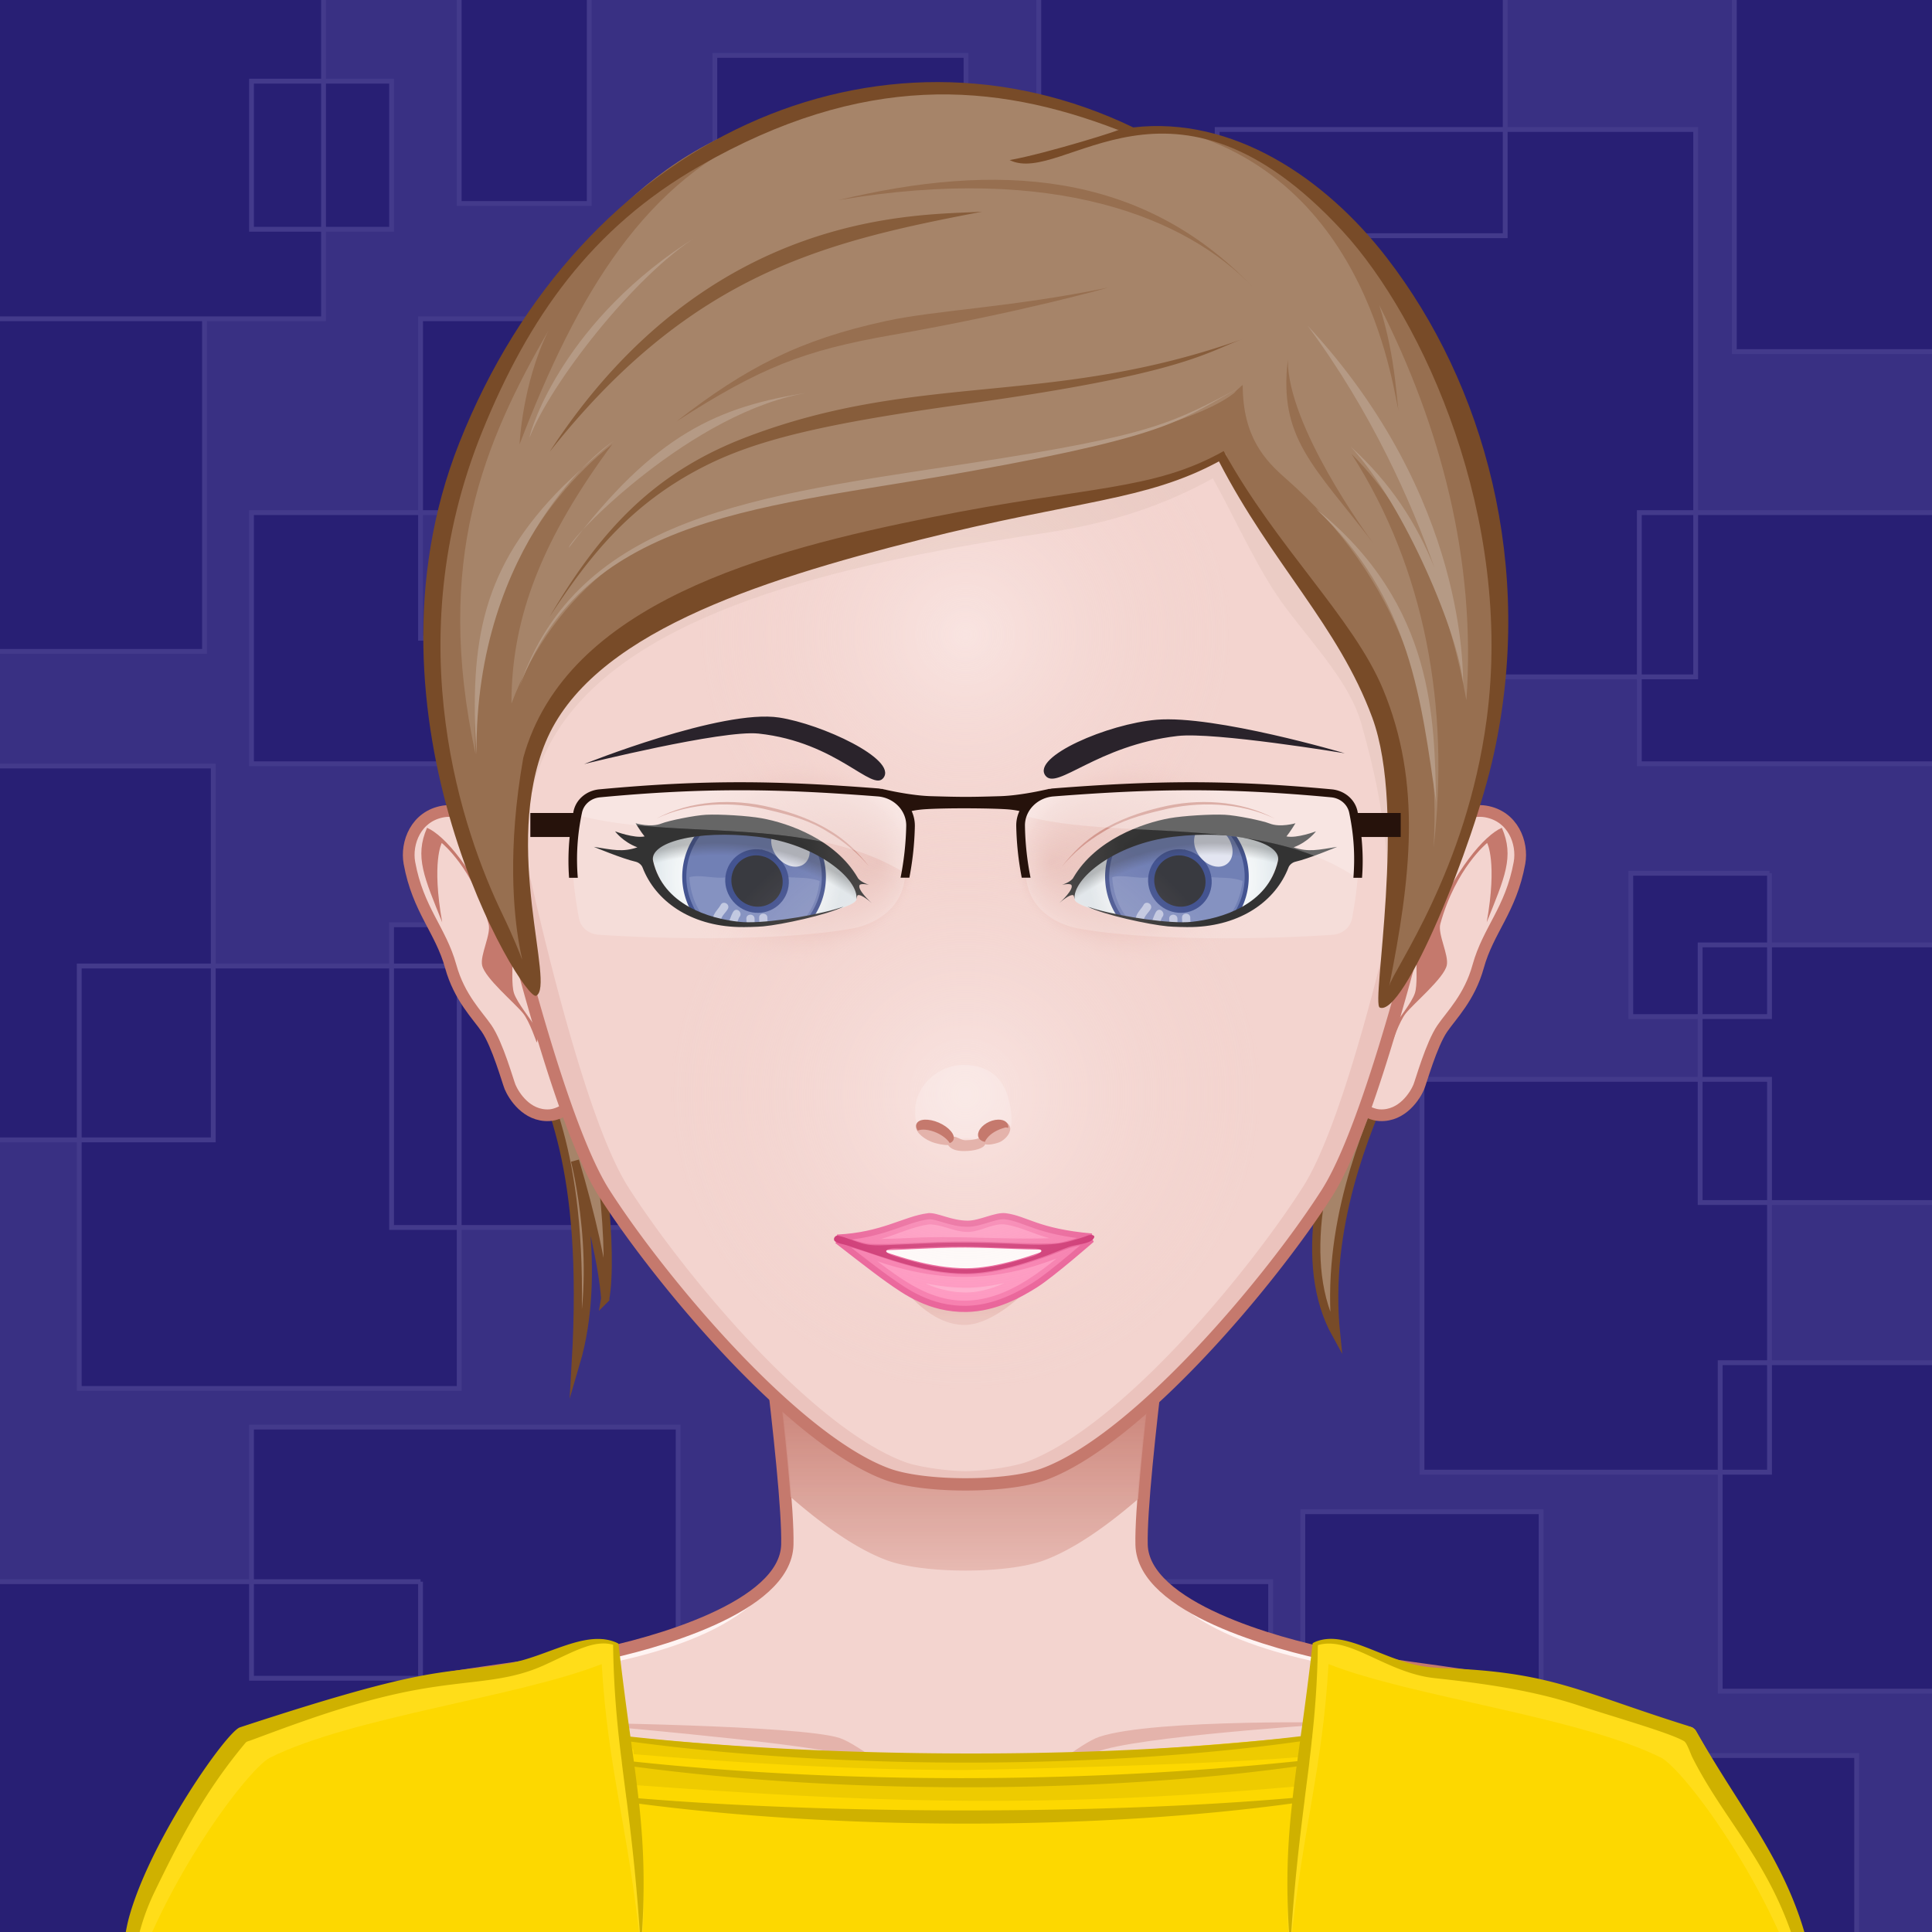 <svg xmlns="http://www.w3.org/2000/svg" width="600" height="600" viewBox="0 0 200 200" overflow="hidden"><defs><radialGradient id="i" cx="100" cy="113" r="40" gradientUnits="userSpaceOnUse" class="svga-on-canvas-facehighlight-gradient-single-0"><stop stop-opacity=".5" stop-color="#fff4f3" offset="0"/><stop stop-opacity="0" stop-color="#f3d4cf" offset=".9"/></radialGradient><radialGradient id="j" cx="100" cy="57" r="36" gradientUnits="userSpaceOnUse" class="svga-on-canvas-facehighlight-gradient-single-1"><stop stop-opacity=".5" stop-color="#fff4f3" offset="0"/><stop stop-opacity="0" stop-color="#f3d4cf" offset=".9"/></radialGradient><radialGradient id="c" cx="129.05" cy="85.956" r="15.117" gradientTransform="scale(-1 1) rotate(5.981 22.869 -1851.746)" gradientUnits="userSpaceOnUse" class="svga-on-canvas-eyesback-gradient-left-0"><stop stop-color="#fff" offset="0"/><stop stop-color="#fcfdfd" offset=".316"/><stop stop-color="#f4f7f8" offset=".505"/><stop stop-color="#e5ecef" offset=".661"/><stop stop-color="#d8e2e7" offset=".76"/></radialGradient><radialGradient id="f" cx="129.049" cy="85.956" r="15.117" gradientTransform="rotate(5.981 122.875 62.424)" gradientUnits="userSpaceOnUse" class="svga-on-canvas-eyesback-gradient-right-0"><stop stop-color="#fff" offset="0"/><stop stop-color="#fcfdfd" offset=".316"/><stop stop-color="#f4f7f8" offset=".505"/><stop stop-color="#e5ecef" offset=".661"/><stop stop-color="#d8e2e7" offset=".76"/></radialGradient><radialGradient id="d" cx="121.786" cy="84.496" fx="133.039" fy="84.527" r="16.003" gradientTransform="matrix(1 .021 .017 -.8 -44.952 149.543)" gradientUnits="userSpaceOnUse" class="svga-on-canvas-eyesfront-gradient-left-3"><stop stop-color="#e4b3ab" offset="0"/><stop stop-opacity=".3" stop-color="#e4b3ab" offset=".7"/><stop stop-opacity="0" stop-color="#f3d4cf" offset="1"/></radialGradient><radialGradient id="e" cx="69.124" cy="107.529" r="29.525" gradientTransform="translate(-1.68 1.728) scale(1.034)" gradientUnits="userSpaceOnUse" class="svga-on-canvas-eyesfront-gradient-left-4"><stop stop-opacity="0" offset=".95"/><stop stop-opacity=".3" offset="1"/></radialGradient><radialGradient id="g" cx="121.786" cy="84.496" fx="133.039" fy="84.527" r="16.003" gradientTransform="matrix(-1 .021 -.017 -.8 244.952 149.543)" gradientUnits="userSpaceOnUse" class="svga-on-canvas-eyesfront-gradient-right-3"><stop stop-color="#e4b3ab" offset="0"/><stop stop-opacity=".3" stop-color="#e4b3ab" offset=".7"/><stop stop-opacity="0" stop-color="#f3d4cf" offset="1"/></radialGradient><radialGradient id="h" cx="69.124" cy="107.529" r="29.525" gradientTransform="matrix(-1.034 0 0 1.034 201.68 1.728)" gradientUnits="userSpaceOnUse" class="svga-on-canvas-eyesfront-gradient-right-4"><stop stop-opacity="0" offset=".95"/><stop stop-opacity=".3" offset="1"/></radialGradient><linearGradient id="a" x1="99.98" y1="171.27" x2="99.98" y2="136.351" gradientUnits="userSpaceOnUse" class="svga-on-canvas-chinshadow-gradient-single-0"><stop stop-opacity=".8" stop-color="#e4b3ab" offset="0"/><stop stop-color="#c5796d" offset=".7"/></linearGradient><linearGradient id="b" x1="100" y1="141" x2="100" y2="137" gradientUnits="userSpaceOnUse" class="svga-on-canvas-mouth-gradient-single-0"><stop stop-color="#ebc3bd" offset=".1"/><stop stop-color="#e4b3ab" offset="1"/></linearGradient></defs><path d="M225 225H-25V-25h250v250z" fill="#393083"/><path d="M55.036 79.068h-29v-26h29v26zM84.203 33H43.536v33.068h40.667V33zM63.869 99.999H100V56.401H63.869v43.598zm13-4.265H40.536v31.333h36.333V95.734zm98.667-82.333H126v56.667h49.536V13.401zm-56 25.667h-12v14h12v-14zm36.282-43.334h-48.282v28.667h48.282V-4.266zM100 5.734H74v36h26v-36zM40.536 8.401h-14.5v15.333h14.5V8.401zM21.171 33H-1.246v34.434h22.417V33zm26.365 66.999H8.203v43.735h39.333V99.999zm-21.5 73.735h44.167v-26H26.036v26zm105.5-10H100.5v22.667h31.037v-22.667zm75.256-22.667h-28.718v34h28.718v-34zm-47.256 15.424h-24.667v22.667h24.667v-22.667zm23.642-44.758h-35.975v40.668h35.975v-40.668zm9.024 70.001h-44.999v29.333h44.999v-29.333zm-148.666-18H-5.262v44h48.797v-44zM202.869 53.068h-33.166v26h33.166v-26zm-19.691 37.333h-14.359v14.835h14.359V90.401zM-5.262 118h27.339V79.299H-5.262V118zM33.493-5.599l-49.291 1.333V33h49.291V-5.599zm178.043 1.333h-32v40.667h32V-4.266zM61-8.266H47.536v29.333H61V-8.266zM208.869 97.818h-32.871v26.667h32.871V97.818z" fill="#281f74" stroke="#433a8b" stroke-width=".5"/><path d="M62.653 134.442c-.241-3.318-1.449-8.62-3.13-14.286 0 0 2.935 11.287.084 20.968 1.208-21.036-2.975-27.098-4.893-33.169.555-1.378 4.836 1.127 4.837 1.133 2.827 8.09 3.906 20.862 3.102 25.354zm77.893-23.35c-3.695 9.154-6.295 19.716-2.235 27.038-1.158-11.14 3.088-21.061 5.522-26.535l-3.287-.503z" fill="#a68469" stroke="#784b28" stroke-miterlimit="10" stroke-width=".85"/><path d="M177.18 187.118c-5.107-8.634-11.453-10.177-16.684-11.845-5.375-1.714-16.444-2.702-22.482-3.91-5.83-1.167-19.68-4.921-19.838-11.465-.163-6.856 3.648-34.077 3.648-34.077h-43.97s3.815 27.22 3.65 34.077c-.156 6.544-14.007 10.298-19.84 11.465-6.038 1.208-17.105 2.196-22.48 3.91-5.233 1.668-11.58 3.21-16.687 11.845-3.098 5.236-5.107 13.713-5.107 23.063h164.9c0-9.35-2.007-17.827-5.11-23.063z" fill="#f3d4cf"/><path d="M118.176 159.899c2.12 9.29 15.44 11.643 22.35 13.026 18.622 3.722 28.705 4.364 35.952 16.608 2.467 4.179 4.64 13.484 5.067 20.53 1.56.247.452-14.817-4.365-22.945-8.281-14.001-24.726-12.865-39.166-15.755-5.83-1.167-19.68-4.92-19.838-11.464zm-36.451 0c-.158 6.544-14.007 10.297-19.838 11.464-14.44 2.89-30.885 1.754-39.166 15.755-4.817 8.129-5.925 23.192-4.365 22.945.427-7.046 2.6-16.351 5.067-20.53 7.246-12.244 17.33-12.886 35.953-16.608 6.909-1.383 20.228-3.738 22.349-13.026z" fill="#fff4f3"/><path d="M58.476 178.318s24.344.254 28.452 1.602c1.967.645 7.116 4.788 7.116 4.788s-5.573-2.694-7.36-3.194c-4.15-1.16-28.208-3.196-28.208-3.196zm41.3 8.913c1.745-.035 6.704-3.229 6.704-3.229s-4.738 1.75-6.24 1.836c-1.268.073-5.412-1.052-5.412-1.052s3.518 2.473 4.948 2.445zm14.631-6.155c5.738-1.546 25.318-2.746 25.318-2.746s-20.222-.439-25.933 1.466c-1.914.64-6.428 4.386-6.428 4.386s5.155-2.599 7.043-3.106z" fill="#e4b3ab"/><path d="M177.18 187.118c-8.28-14-24.754-12.87-39.166-15.755-5.83-1.167-19.68-4.92-19.838-11.464-.163-6.856 3.648-34.077 3.648-34.077h-43.97s3.815 27.22 3.65 34.077c-.156 6.544-14.007 10.297-19.84 11.464-6.038 1.21-17.105 2.197-22.48 3.91-5.233 1.669-11.58 3.21-16.687 11.846-3.098 5.236-5.107 13.713-5.107 23.063h164.9c0-9.35-2.007-17.828-5.11-23.064z" fill="none" stroke="#c5796d" stroke-width="1.275"/><path d="M90.469 169.769c4.474 1.646 14.594 1.646 19.067 0 3.511-1.291 7.479-4.019 11.489-7.484.785-10.522 3.279-28.936 3.919-33.578a186.78 186.78 0 00-3.428-.303H78.609c-1.305.103-2.578.216-3.811.339.643 4.663 3.096 22.765 3.899 33.297 4.107 3.582 8.178 6.407 11.772 7.729z" fill="url(#a)" transform="matrix(.85 0 0 .85 14.95 17.232)"/><path d="M94.501 211.28c-7.337 0-15.738-.121-25.684-.371a521.537 521.537 0 00-13.356-.168c-6.87 0-12.785.124-18.506.245-4.777.1-9.29.195-13.669.195-3.57 0-6.777-.064-9.803-.196l-.52-.022-.02-.239c-.467-5.335-.279-9.52.56-12.44 2.327-8.134 10.011-18.887 11.346-19.383 14.59-4.745 18.786-4.974 22.67-5.788 1.52-.073 3.092-.15 5.169-.498 1.49-.26 2.968-.865 4.398-1.45 1.757-.719 3.416-1.398 4.96-1.398.503 0 .96.072 1.396.218.18.065.363.14.537.24l-.02.101.022.169c.407 3.572.827 6.606 1.197 9.283l.01.067.068.012c10.016.856 22.36 1.92 34.757 1.92 12.726 0 24.705-1.066 34.644-1.962l.067-.006.01-.067c.358-2.554.775-5.581 1.19-9.191l.051-.442c.124-.032.297-.107.485-.167a4.112 4.112 0 011.323-.205c1.447 0 3.04.639 4.727 1.314 1.391.558 2.83 1.136 4.363 1.443 1.038.21 2.113.254 3.154.297.273.011.548.022.82.036 9.392 1.377 10.604 1.54 23.482 5.791.078.032.174.066.279.101.323.11.765.262.886.482 1.375 2.435 2.752 4.606 4.085 6.706 4.36 6.869 8.126 12.803 8.622 23.399.007.093.013.172.016.25h-.661c-34.02.012-50.75.613-64.192 1.096-9.37.338-17.46.628-28.863.628z" fill="#fdd800"/><path d="M188.213 209.558l-.77.001c-2.864-12.8-13.087-26.408-15.495-27.607-8.463-4.213-25.8-6.29-34.419-9.687-.63 10.893-2.64 16.77-3.97 29.472-1.154-6.549 1.798-26.363 2.292-30.591l.122-1.035c1.434-.367 1.792-.958 6.534.941 3.815 1.53 4.78 1.637 7.517 1.74 11.659.436 13.543 2.896 24.302 5.826 1.719.469.07-.877 5.25 7.289 4.425 6.972 8.18 12.916 8.637 23.651zm-176.525 0l.77.001c2.864-12.8 13.087-26.408 15.495-27.607 8.463-4.213 25.718-6.29 34.337-9.687.631 10.893 2.721 16.77 4.052 29.472 1.154-6.549-1.798-26.363-2.292-30.591l-.122-1.035c-1.434-.367-1.792-.958-6.534.941-3.815 1.53-4.78 1.628-7.517 1.74-10.008 1.593-11.591 1.849-24.302 5.826-1.646.684-.07-.877-5.25 7.289-4.425 6.972-8.18 12.916-8.637 23.651z" fill="#ffdd19"/><path d="M100.01 183.23c-12.237 0-24.454-.802-34.399-1.638-.087-1.103.002.302-.382-1.4l.111.017c10.58 1.42 22.595 2.171 34.746 2.171h.004c12.385 0 24.306-.76 34.477-2.196l.112-.017-.017.113c-.104.705-.195.961-.28 1.623-10.403.856-33.521 1.326-34.371 1.326zm34.03 1.712c.083-.679.169-1.365.266-2.071l.016-.112-.111.017c-10.102 1.41-21.907 2.155-34.142 2.155-12.002 0-23.888-.736-34.372-2.13l-.11-.015.015.11c.088.646.17 1.278.246 1.903 22.73 1.656 41.045 2.57 68.192.143z" fill="#eecb00"/><path d="M188.282 209.303c-.646-13.822-6.792-19.643-12.716-30.142-.179-.323-.867-.512-1.207-.62-10.532-3.322-13.524-5.278-23.511-5.796-1.318-.068-2.66-.068-3.961-.332-4.02-.807-7.523-3.527-10.455-2.55a2.8 2.8 0 00-.544.238c-.018.153-.034.298-.052.442a352.77 352.77 0 01-1.19 9.19c-20.79 2.506-49.224 2.242-69.385.042a372.99 372.99 0 01-1.198-9.291c-.017-.11-.026-.221-.043-.332a3.541 3.541 0 00-.552-.246c-3.145-1.054-6.936 1.616-10.795 2.287-7.162 1.246-7.489-.073-27.855 6.63-1.42.526-9.129 11.508-11.398 19.439-.986 3.434-.944 8.109-.561 12.47l.025.314.595.024c15.768.69 30.49-.704 55.335-.076 52.81 1.327 46.589-1.326 118.737-1.352h.748c0-.118-.009-.228-.017-.339zm-53.703-29.036c-.102.706-.196 1.386-.28 2.049-22.437 2.335-47.215 2.335-68.68.042-.094-.671-.188-1.36-.29-2.066 22.848 3.068 49.768 2.728 69.25-.025zm-.765 5.856c-20.111 1.742-47.583 1.691-67.72.034a137.77 137.77 0 00-.408-3.273c22.636 3.01 49.181 2.677 68.536-.025-.153 1.123-.29 2.21-.408 3.264zm27.991 22.644c-5.559.06-11.127.111-16.686.178-12.274.146-34.28 1.285-42.339 1.293-36.677.077-28.509-.348-44.897-.416-16.337-.034-29.673 1.3-44.412.926-.085-6.264.425-10.514 2.507-14.857 2.84-5.873 5.287-10.498 9.444-15.487.119-.136.34-.17.501-.23 4.37-1.615 9.529-3.587 15.173-4.837 6.936-1.538 10.752-.942 15.19-2.94 2.932-1.318 5.167-2.711 7.182-2.134.05 3.595.272 6.536.578 9.41l.05.45c.077.705.162 1.41.256 2.125l.05.467c.137 1.088.281 2.184.426 3.34.025.162.05.324.068.494.51 4.012 1.054 8.661 1.445 15.19.484-6.095.306-10.456-.179-15.02 22.347 2.907 48.416 2.592 67.593-.026-.51 4.59-.68 8.917-.196 15.045.391-6.417.952-11.102 1.471-15.223.017-.17.042-.34.059-.502.144-1.147.289-2.244.425-3.332l.051-.484c.085-.706.17-1.411.238-2.117a4.19 4.19 0 00.051-.459 95.98 95.98 0 00.57-9.316c3.29-.994 7.072 2.883 12.112 3.418 4.973.536 10.064 1.238 14.85 2.812 3.527 1.155 9.528 2.858 10.957 3.716.29.179.655 1.267.816 1.607 4.14 8.254 10.573 12.877 12.342 27.421-21.2-.53-21.65-.555-25.696-.512z" fill="#cfb100"/><path d="M54.964 88.083c-.78-1.866-6.526-4.503-9.052-4.086-2.857.47-3.906 3.268-3.528 5.339.891 4.865 3.227 6.914 4.277 10.714.885 3.206 2.772 5.049 3.705 6.41 1.146 1.671 2.204 5.505 2.44 6.066.375.885 1.699 3.033 4.04 2.922 2.691-.13 6.092-5.015 6.148-6.102.309-5.885-5.999-16.408-8.03-21.263z" fill="#f3d4cf" stroke="#c5796d" stroke-width="1.211"/><path d="M55.558 107.923s.346-.804-.076-1.517c-.543-.916-1.957-2.6-2.278-3.608-.262-.824-.13-2.584-.172-3.444-.076-1.523-1.205-2.566-1.556-3.44-2.353-5.845-5.485-9.467-7.268-10.22-1.318 2.992-.273 5.18 1.567 9.784-1.11-6.257-.044-8.213-.044-8.213s3.246 2.6 4.847 8.38c.29 1.044-.897 3.22-.67 4.28.284 1.329 3.378 3.9 4.245 4.976.675.838 1.405 3.022 1.405 3.022z" fill="#c5796d"/><path d="M144.714 88.083c.78-1.866 6.526-4.503 9.053-4.086 2.858.47 3.907 3.268 3.528 5.339-.892 4.865-3.227 6.914-4.278 10.714-.885 3.206-2.772 5.049-3.704 6.41-1.147 1.671-2.205 5.505-2.441 6.066-.374.885-1.7 3.033-4.04 2.922-2.69-.13-6.092-5.015-6.147-6.102-.31-5.885 5.999-16.408 8.029-21.263z" fill="#f3d4cf" stroke="#c5796d" stroke-width="1.211"/><path d="M144.12 107.923s-.347-.804.076-1.517c.543-.916 1.958-2.6 2.278-3.608.261-.824.129-2.584.173-3.444.076-1.523 1.203-2.566 1.555-3.44 2.353-5.845 5.486-9.467 7.268-10.22 1.319 2.992.273 5.18-1.566 9.784 1.11-6.257.043-8.213.043-8.213s-3.245 2.6-4.847 8.379c-.288 1.043.897 3.22.67 4.279-.284 1.33-3.378 3.9-4.244 4.977-.676.84-1.406 3.023-1.406 3.023z" fill="#c5796d"/><path d="M137.354 123.526c-5.84 9.127-19.611 25.522-29.298 29.086-3.803 1.399-12.405 1.399-16.207 0-9.686-3.564-23.456-19.96-29.297-29.086-5.74-8.968-12.624-40.632-12.633-40.677a51.337 51.337 0 01-1.704-13.075C48.17 41.32 71.296 18.225 99.871 18.181c28.578-.044 51.776 22.977 51.819 51.43a51.389 51.389 0 01-1.66 13.08c-.014.045-6.917 31.832-12.676 40.835z" fill="#f3d4cf"/><path d="M108.58 18.906c22.945 5.304 40.032 25.786 39.994 50.244a51.375 51.375 0 01-1.704 13.075c-.01.045-6.27 31.71-12.01 40.677-5.841 9.125-18.988 24.899-28.674 28.462-1.255.462-4.273.928-6.234.928-1.96 0-4.978-.466-6.233-.928-9.686-3.563-22.833-19.337-28.674-28.462-5.74-8.967-12-40.632-12.01-40.677A51.332 51.332 0 0151.33 69.15c-.038-24.457 17.048-44.94 39.995-50.244-24.5 4.096-43.152 25.315-43.112 50.867a51.35 51.35 0 001.704 13.075c.01.045 6.893 31.71 12.633 40.677 5.84 9.126 19.612 25.522 29.297 29.086 1.903.7 5.006 1.05 8.107 1.047 3.099 0 6.198-.347 8.1-1.047 9.687-3.563 23.457-19.96 29.298-29.086 5.74-8.968 12.624-40.632 12.633-40.677a51.337 51.337 0 001.703-13.075c.042-25.552-18.61-46.771-43.11-50.867z" fill="#ebc3bd"/><path d="M137.354 123.526c-5.84 9.127-19.611 25.522-29.298 29.086-3.803 1.399-12.405 1.399-16.207 0-9.686-3.564-23.456-19.96-29.297-29.086-5.74-8.968-12.624-40.632-12.633-40.677a51.337 51.337 0 01-1.704-13.075C48.17 41.32 71.296 18.225 99.871 18.181c28.578-.044 51.776 22.977 51.819 51.43a51.389 51.389 0 01-1.66 13.08c-.014.045-6.917 31.832-12.676 40.835z" fill="none" stroke="#c5796d" stroke-width="1.275"/><path d="M99.867 141.087c-4.159 0-7.258-4.297-7.258-4.297 7.261 3.32 14.915 0 14.915 0s-4.008 4.297-7.657 4.297z" fill="url(#b)" transform="matrix(.85 0 0 .85 14.95 17.232)"/><path d="M110.258 129.384c0 .53-6.607 2.937-10.419 3.038-3.553.096-10.483-2.28-10.483-3.038 0-.759 5.475-1.325 10.82-1.325 5.346.001 10.082.567 10.082 1.325z" fill="#fff"/><path d="M96.075 125.907c.842-.111 2.32.772 4.1.773 1.31.002 2.913-.907 3.92-.773 2.15.29 3.28 1.6 8.918 2.1 0 0-2.737.92-3.463.977-2.312.184-6.133-.143-9.594-.154-3.873-.017-7.6.366-9.943.256-.845-.043-3.35-.966-3.35-.966 4.703-.221 6.952-1.888 9.412-2.213zm-9.41 2.52s3.836 3.008 5.314 4.046c1.706 1.2 4.275 3.08 8.053 3.024 3.029-.05 5.645-1.544 7.206-2.538 1.68-1.07 5.776-4.644 5.776-4.644-2.354.538-2.354.538-3.464.977-2.33.921-6.355 2.314-9.497 2.314-3.878 0-7.595-1.394-10.039-2.213-1.696-.568-3.35-.966-3.35-.966z" fill="#f771a9" stroke="#e85391" stroke-width=".637"/><path d="M113.204 128.218c-.39.564-1.82.608-2.455.83-.933.326-1.838.728-2.77 1.059-2.29.81-4.684 1.523-7.119 1.683-4.536.298-9.01-1.537-13.257-2.898-.36-.116-.845-.15-1.155-.382-.277-.208-.013-.653.286-.596.893.17 1.778.621 2.67.845 1.04.262 2.195.136 3.257.096 1.353-.05 2.706-.124 4.06-.176 2.488-.093 4.966-.045 7.453.05 2.228.086 4.561.342 6.728-.282.585-.17 1.172-.34 1.74-.558.21-.08.857-.097.562.33-.15.217.034-.05 0 0zm-6.122 1.021c-2.903.011-5.799-.243-8.704-.184-1.593.032-3.183.118-4.774.186-.482.02-1.382-.122-1.794.173-.396.284 1.005.686 1.126.724 2.81.884 5.805 1.513 8.759 1.145 1.448-.182 2.874-.538 4.27-.96.543-.167 1.222-.29 1.688-.632.487-.358-.345-.452-.571-.452-.898.004.937-.002 0 0z" fill="#c92066"/><path d="M99.866 134.648c-3.54 0-6.345-2.044-9.039-4.081 6.557 2.218 12.09 2.186 18.547-.294-2.73 2.227-5.84 4.34-9.508 4.375zm-5.355-6.51c4.732-.222 9.437.194 14.159.04-1.57-.385-3.08-1.212-4.685-1.428-1.235-.121-2.537.78-3.81.78-1.387-.001-2.645-.78-3.987-.78-1.72.229-3.335 1.044-5 1.505a92.155 92.155 0 003.323-.117c1.588-.074-1.208.056 0 0z" fill="#ff8ebd"/><path d="M95.814 132.858c1.357.272 2.776.447 4.24.447 1.234 0 2.574-.189 3.908-.479-1.177.53-2.527.962-3.956.97a9.988 9.988 0 01-4.192-.938z" fill="#ffa8cc"/><path d="M61.952 84.523c-.506-2.285 5.191-3.973 12.711-3.051 7.518.923 12.738 5.524 12.052 7.844-.38 1.286-10.639 3.245-14.253 2.847-3.664-.405-9.288-2.123-10.51-7.64z" fill="url(#c)" transform="matrix(.85 0 0 .85 14.95 17.232)"/><path d="M85.032 92.67a7.204 7.204 0 01-8.864 5.052c-3.85-1.055-6.123-5.03-5.075-8.876 1.046-3.847 5.02-6.111 8.869-5.055a7.237 7.237 0 015.07 8.879z" fill="#4e60a3" stroke="#152975" stroke-width=".425"/><path d="M84.858 91.204c-.531 4.268-3.7 6.493-7.167 6.26-3.2-.215-6.062-2.576-6.327-6.653 1.107-.318 2.577.199 3.867.001-.004.047-.02.089-.021.136-.102 1.566 1.153 2.93 2.804 3.04 1.654.111 3.077-1.073 3.179-2.638a2.826 2.826 0 00-.033-.596c1.15.173 2.554.002 3.698.45z" fill="#6777b2"/><path d="M79.108 88.347c-1.589-.455-3.21.453-3.621 2.036-.41 1.575.545 3.224 2.133 3.68 1.592.456 3.214-.452 3.626-2.028.412-1.585-.547-3.233-2.138-3.688z" opacity=".9"/><path d="M79.108 88.347c-1.589-.455-3.21.453-3.621 2.036-.41 1.575.545 3.224 2.133 3.68 1.592.456 3.214-.452 3.626-2.028.412-1.585-.547-3.233-2.138-3.688z" fill="none" stroke="#152975" stroke-width=".637"/><path d="M74.643 95.161c-.15.526-.97.303-.82-.226.146-.51.538-.822.787-1.27.266-.48 1-.052.734.428-.205.37-.584.656-.7 1.068zm1.309-.839c-.226.264-.522 1.24-.651 1.559-.205.508.617.728.82.226.07-.174.307-1.04.432-1.184.354-.413-.244-1.017-.601-.601zm1.77 2.513c.443-.511.399-1.098.39-1.734-.009-.548-.859-.549-.85 0 .005.352.11.843-.142 1.134-.357.412.242 1.015.601.6zm.867-1.84c.007.527.072 1.041.228 1.546.161.522.982.3.82-.226a4.551 4.551 0 01-.197-1.321c-.008-.547-.858-.548-.85 0z" fill="#fff" opacity=".5"/><path d="M83.117 89.519c-.837.501-2.096.05-2.81-1.01-.711-1.06-.605-2.328.233-2.829.836-.504 2.097-.052 2.806 1.009.712 1.06.61 2.327-.229 2.83z" fill="#fff" opacity=".8"/><path d="M62.126 92.032c0 11.736 6.85 21.25 15.3 21.25s15.3-9.514 15.3-21.25c0-11.737-6.852-21.25-15.3-21.25s-15.3 9.513-15.3 21.25zm5.484-2.955c-.43-1.943 4.412-3.377 10.804-2.594 6.39.785 10.827 4.696 10.244 6.668-.323 1.093-9.043 2.758-12.115 2.42-3.114-.345-7.895-1.805-8.933-6.494z" fill="#f3d4cf"/><path d="M72.462 92.163c3.614.398 13.873-1.561 14.253-2.847.687-2.32-4.534-6.921-12.052-7.844-6.46-.792-11.563.345-12.556 2.128.898-6.4 7.7-11.397 15.987-11.434 8.911-.037 16.148 5.676 16.172 12.765.021 7.088-7.185 12.862-16.095 12.902-8.913.037-16.149-5.676-16.173-12.764 0-.105.016-.208.019-.313 1.331 5.327 6.835 7.008 10.445 7.407z" fill="url(#d)" transform="matrix(.85 0 0 .85 14.95 17.232)"/><path d="M61.952 84.523c-.506-2.285 5.191-3.973 12.711-3.051 7.518.923 12.738 5.524 12.052 7.844-.38 1.286-10.639 3.245-14.253 2.847-3.664-.405-9.288-2.123-10.51-7.64z" fill="url(#e)" transform="matrix(.85 0 0 .85 14.95 17.232)"/><path d="M67.947 84.737c3.577-1.682 7.948-1.836 11.762-.855 2.044.477 4.22 1.093 6.004 2.243 1.653.964 2.996 2.125 4.252 3.561-1.141-1.446-2.357-2.65-3.93-3.63-1.934-1.203-4.054-1.95-6.26-2.478-3.898-.957-8.264-.74-11.828 1.159z" fill="#c5796d"/><path d="M63.67 86.058s1.98.75 3.057.527c-.332-.39-.932-1.363-.932-1.363s1.575.468 2.678.027c.748-.3 3.456-.85 4.638-.906 1.434-.07 4.312.106 5.725.36 2.868.517 7.637 2.236 9.926 6.107.217.486 1.196.783 1.196.783s-.867-.183-.977.035c-.24.477 1.104 1.714 1.272 1.868-.137-.123-1.096-.965-1.464-.822-.052.019-.116.33-.132.41.255-2.063-4.112-5.735-10.244-6.464-6.392-.76-11.234.632-10.804 2.514 1.039 4.546 5.819 5.962 8.933 6.295 2.147.23 7.054-.49 9.924-1.307l.86-.27c-1.7.858-6.396 1.867-8.302 2.043-.633.06-1.904.089-2.539.073-5.056-.135-8.636-2.703-9.97-6.171-.105-.28-.42-.527-.712-.592-1.363-.307-4.331-1.54-4.331-1.54 1.972.308 2.96.574 4.51.05-1.513-.565-2.311-1.657-2.311-1.657z"/><path d="M138.048 84.523c.506-2.285-5.191-3.973-12.711-3.051-7.518.923-12.738 5.524-12.052 7.844.38 1.286 10.639 3.245 14.253 2.847 3.664-.405 9.288-2.123 10.51-7.64z" fill="url(#f)" transform="matrix(.85 0 0 .85 14.95 17.232)"/><path d="M128.807 92.67a7.204 7.204 0 01-8.865 5.052c-3.848-1.055-6.122-5.03-5.074-8.876 1.045-3.847 5.02-6.111 8.869-5.055a7.237 7.237 0 015.07 8.879z" fill="#4e60a3" stroke="#152975" stroke-width=".425"/><path d="M128.633 91.204c-.531 4.268-3.7 6.493-7.167 6.26-3.2-.215-6.062-2.576-6.327-6.653 1.107-.318 2.576.199 3.867.001-.004.047-.02.089-.021.136-.102 1.566 1.153 2.93 2.804 3.04 1.654.111 3.077-1.073 3.179-2.638a2.826 2.826 0 00-.033-.596c1.15.173 2.554.002 3.698.45z" fill="#6777b2"/><path d="M122.883 88.347c-1.589-.455-3.21.453-3.621 2.036-.41 1.575.545 3.224 2.133 3.68 1.592.456 3.214-.452 3.626-2.028.412-1.585-.547-3.233-2.138-3.688z" opacity=".9"/><path d="M122.883 88.347c-1.589-.455-3.21.453-3.621 2.036-.41 1.575.545 3.224 2.133 3.68 1.592.456 3.214-.452 3.626-2.028.412-1.585-.547-3.233-2.138-3.688z" fill="none" stroke="#152975" stroke-width=".637"/><path d="M118.418 95.161c-.15.526-.97.303-.82-.226.146-.51.538-.822.787-1.27.266-.48 1-.052.734.428-.205.37-.584.656-.7 1.068zm1.309-.839c-.227.264-.522 1.24-.652 1.559-.204.508.618.728.82.226.07-.174.308-1.04.433-1.184.354-.413-.244-1.017-.601-.601zm1.77 2.513c.443-.511.399-1.098.39-1.734-.01-.548-.86-.549-.85 0 .005.352.11.843-.142 1.134-.358.412.242 1.015.601.6zm.867-1.84c.007.527.072 1.041.228 1.546.161.522.982.3.82-.226a4.551 4.551 0 01-.197-1.321c-.008-.547-.858-.548-.85 0z" fill="#fff" opacity=".5"/><path d="M126.892 89.519c-.837.501-2.096.05-2.81-1.01-.712-1.06-.606-2.328.232-2.829.836-.504 2.097-.052 2.806 1.009.714 1.06.61 2.327-.228 2.83z" fill="#fff" opacity=".8"/><path d="M122.475 70.782c-8.449 0-15.3 9.513-15.3 21.25 0 11.736 6.851 21.25 15.3 21.25s15.3-9.514 15.3-21.25c0-11.737-6.85-21.25-15.3-21.25zm.883 24.789c-3.072.338-11.792-1.327-12.115-2.42-.584-1.972 3.854-5.883 10.244-6.668 6.392-.783 11.234.652 10.804 2.594-1.038 4.69-5.819 6.15-8.933 6.494z" fill="#f3d4cf"/><path d="M127.538 92.163c-3.614.398-13.873-1.561-14.253-2.847-.687-2.32 4.534-6.921 12.052-7.844 6.46-.792 11.563.345 12.556 2.128-.898-6.4-7.7-11.397-15.987-11.434-8.911-.037-16.148 5.676-16.172 12.765-.021 7.088 7.185 12.862 16.095 12.902 8.913.037 16.149-5.676 16.173-12.764 0-.105-.016-.208-.019-.313-1.331 5.327-6.835 7.008-10.445 7.407z" fill="url(#g)" transform="matrix(.85 0 0 .85 14.95 17.232)"/><path d="M138.048 84.523c.506-2.285-5.191-3.973-12.711-3.051-7.518.923-12.738 5.524-12.052 7.844.38 1.286 10.639 3.245 14.253 2.847 3.664-.405 9.288-2.123 10.51-7.64z" fill="url(#h)" transform="matrix(.85 0 0 .85 14.95 17.232)"/><path d="M131.954 84.737c-3.577-1.682-7.948-1.836-11.762-.855-2.044.477-4.22 1.093-6.004 2.243-1.653.964-2.996 2.125-4.252 3.561 1.141-1.446 2.357-2.65 3.93-3.63 1.934-1.203 4.053-1.95 6.26-2.478 3.898-.957 8.264-.74 11.828 1.159z" fill="#c5796d"/><path d="M136.23 86.058s-1.979.75-3.056.527c.332-.39.932-1.363.932-1.363s-1.575.468-2.678.027c-.748-.3-3.456-.85-4.638-.906-1.434-.07-4.312.106-5.725.36-2.868.517-7.637 2.236-9.926 6.107-.217.486-1.196.783-1.196.783s.867-.183.977.035c.24.477-1.104 1.714-1.272 1.868.137-.123 1.096-.965 1.464-.822.052.019.116.33.132.41-.255-2.063 4.112-5.735 10.244-6.464 6.392-.76 11.234.632 10.804 2.514-1.039 4.546-5.819 5.962-8.933 6.295-2.147.23-7.054-.49-9.924-1.307l-.86-.27c1.7.858 6.396 1.867 8.302 2.043.633.06 1.904.089 2.539.073 5.056-.135 8.636-2.703 9.97-6.171.105-.28.42-.527.712-.592 1.363-.307 4.331-1.54 4.331-1.54-1.972.308-2.96.574-4.51.05 1.513-.565 2.311-1.657 2.311-1.657z"/><path d="M140.204 113.007c.035 22.275-17.995 40.365-40.273 40.396-22.274.036-40.361-17.993-40.396-40.272-.034-22.274 17.995-40.361 40.273-40.396 22.275-.034 40.363 17.995 40.396 40.272z" fill="url(#i)" transform="matrix(.85 0 0 .85 14.95 17.232)"/><path d="M135 55.999c0 19.329-15.671 35-35 35s-35-15.671-35-35 15.671-35 35-35 35 15.671 35 35z" fill="url(#j)" transform="matrix(.85 0 0 .85 14.95 17.232)"/><path d="M78.53 75.94c-3.762-.404-18.065 3.157-18.065 3.157s14.271-5.73 20.194-4.817c4.41.678 12.237 4.315 10.8 6.238-1.157 1.548-4.762-3.7-12.93-4.578zm29.692 4.351c-1.456-1.948 6.453-5.363 11.514-5.783 6.05-.502 19.477 3.472 19.477 3.472s-13.515-2.234-17.32-1.79c-8.344.972-12.499 5.668-13.671 4.101z" fill="#2a232b"/><path d="M104.622 114.769c.756 5.133-3.415 2.849-4.804 3.073-1.11.18-5.317 1.685-5.068-3.14.117-2.296 2.353-4.46 4.976-4.46 2.457 0 4.4 1.172 4.896 4.527z" fill="#fff" opacity=".2"/><path d="M103.148 116.006c.025.082-1.408 1.709-1.479 1.64-.373.27-1.012.383-1.716.39-.474.004-.898-.4-1.241-.363-.013-.053-3.098-1.197-3.288-1.641-.284.064-.49.2-.571.404-.21.53.482 1.315 1.547 1.754.526.216 1.327.369 1.742.342.281.406.77.631 1.686.624 1.01-.01 1.986-.24 2.167-.717.248.151 1.19-.059 1.542-.23.388-.188 1.032-.728 1.048-1.387.012-.56-.832-.921-1.437-.816z" fill="#e4b3ab"/><path d="M98.7 118.001c-.063.153-.2.263-.382.334-.243-.397-.743-.804-1.39-1.087-.75-.326-1.485-.39-1.929-.212-.154-.252-.206-.496-.12-.698.22-.527 1.255-.578 2.312-.12 1.055.46 1.731 1.26 1.51 1.783zm5.336-1.274c.13-.036.238.01.34.03.062-.505-.352-.869-1.051-.853-.82.02-1.716.56-1.998 1.205-.238.548.045.99.638 1.101.01-.089.404-1.023 2.07-1.483z" fill="#c5796d"/><path d="M143.884 100.422c0-10.137-.182-15.787-2.986-25.598-1.12-3.921-4.506-7.604-7.615-11.663-2.933-3.833-5.166-9.018-7.731-13.642-4.774 2.639-10.153 4.558-17.05 5.601-3.561.538-7.992 1.208-13.426 2.302-19.107 3.838-38.133 10.568-40.312 26.25-2.169 12.272-11.735-28.25 45.594-39.045 41.819-7.875 54.341 11.568 51.42 33.285-1.626 12.1-7.894 22.51-7.894 22.51z" fill="#a68469" opacity=".1"/><path d="M143.655 102.846c2.41-12.147 3.223-22.142-.647-31.44-1.593-3.828-4.577-7.727-7.737-11.856-2.98-3.894-6.062-7.92-8.664-12.62-4.846 2.682-9.5 3.387-16.507 4.447-3.617.547-8.118 1.228-13.64 2.339-19.408 3.902-37.944 9.605-42.127 24.774-2.205 12.475.361 21.156.477 21.538l.027.08-.037.116-.05.071h-.213l-.05-.164c-.072-.22-.738-2.213-2.68-6.375C45.852 80.997 40.79 66.692 49.77 44.59c5.352-13.176 12.309-21.668 22.554-27.536 8.753-5.014 17.034-7.452 25.317-7.452 7.022 0 18.183 2.954 18.35 3.804 7.039.418 13.297-.266 23.121 10.411 7.633 8.297 17.912 28.653 14.946 50.727-1.652 12.3-6.782 21.993-8.974 26.132-.588 1.111-1.014 1.915-1.1 2.246l-.33-.077z" fill="#a68469"/><path d="M154.059 74.544c-1.686 12.56-9.554 27.646-10.404 27.452 2.41-12.147 3.223-21.292-.647-30.59-3.514-8.444-13.713-17.534-16.118-24.47-1.89 1.47-7.309 2.888-16.79 4.44-3.61.592-8.118 1.229-13.64 2.34-19.408 3.902-37.944 9.605-42.127 24.774-3.308 18.714 4.23 30.584-2.527 16.115-5.955-12.758-11.017-28.169-2.036-50.27 5.681-13.986 14.767-27.1 29.003-31.747 2.468-.806 3.213-.165.762.817-12.723 5.115-19.752 16.99-25.749 32.584 0 0 .259-6.234 2.986-11.766-6.658 11.579-11.883 23.72-7.547 43.86-.808-14.325 6.381-26.023 14.172-32.115-7.123 9.637-10.475 17.79-10.45 26.858C57.34 61.21 66.863 53.906 79.722 51.86c15.802-2.514 41.55-6.08 48.018-11.157.265-.295.555-.583.906-.856 0 5.436 2.36 7.847 4.454 9.686 11.827 10.395 16.15 23.8 15.3 38.25 1.7-14.45-.85-28.9-8.5-40.8 6.8 6.8 10.2 16.15 11.9 25.5 1.037-14.522-2.686-28.404-9.02-40.888 1.814 5.679 1.795 10.545 2.032 10.935-.514-.85-2.569-24.468-23.954-29.304 22.386 2.955 36.494 36.814 33.2 61.32zm-11.953-18.392c-.655-.852-8.823-12.096-8.791-18.895-.96 8.076 2.662 10.94 8.791 18.895zM70.033 43.623c7.206-5.584 12.689-8.431 21.626-10.38 5.293-1.155 12.937-1.398 22.985-3.457.034-.007.07-.016.104-.022 0 0-9.036 2.577-22.45 4.924-9.054 1.583-13.563 3.333-22.265 8.935zm16.754-22.904c16.34-3.936 31.3-3.115 42.87 8.967-6.76-7.059-20.391-12.788-42.87-8.967z" fill="#976f50"/><path d="M56.9 63.838c5.251-8.915 10.78-14.96 20.493-18.635 17.91-6.778 31.461-3.04 51.314-10.128-3.874 1.383-6.03 3.612-28.875 6.766-14.652 2.024-21.573 3.714-26.966 6.457-7.67 3.902-11.93 9.37-15.965 15.54zm44.783-41.927a1.585 1.585 0 01-.077.005c-6.123.404-28.177-.578-44.713 24.861 14.766-18.653 28.749-21.789 44.79-24.866z" fill="#875d3b"/><path d="M58.891 56.698c8.906-11.77 15.416-14.642 24.99-16.09-12.156 1.839-24.99 15.18-24.99 16.09.309-.407 0 0 0 0zm13.337-32.28c-13.88 8.645-17.301 20.047-17.42 20.897 2.19-5.643 10.854-16.806 17.42-20.897zm76.439 58.61c-.22-8.179.048-20.36-12.478-30.392 9.941 9.26 10.931 20.046 12.478 30.391zM63.582 45.64c-.542.224-4.856 4.264-5.295 4.703-8.357 8.366-9.703 15.98-8.96 27.737-.175-21.932 13.405-32.09 14.255-32.44zm71.778-11.933c6.654 8.98 10.772 18.326 13.14 25.077-1.864-4.621-4.512-8.775-8.706-12.57 5.682 6.082 11.28 19.749 11.672 24.536-.07-.855.542-19.112-16.106-37.043zm-34.861 15.067c21.583-3.891 21.653-5.405 28.2-8.84-7.422 3.895-9.14 5.087-28.364 8.028-21.989 3.364-40.496 5.415-46.553 23.102 6.798-18.03 25.612-18.484 46.717-22.29z" fill="#b59a85"/><path d="M143.538 26.654c-6.386-8.262-15.939-14.655-26.224-13.464-26.206-12.621-57.166.853-69.77 32.657-11.31 28.535 6.619 57.878 7.957 57.235 2.04-.98-3.542-15.346.98-26.25 4.603-11.1 21.615-16.642 38.809-20.972 16.25-4.092 23.304-3.986 30.887-8.094l.007-.004c5.45 10.563 12.38 17.051 15.87 26.517 3.635 9.863-.153 29.643.779 30.023 2.467 1.007 9.68-16.61 11.79-26.161 4.306-19.48-.947-38.37-11.085-51.487zm10.353 47.867c-2.092 15.576-9.643 25.858-10.07 27.508 2.204-11.1 3.418-20.902-.656-30.69-3.063-7.363-11.016-14.684-16.49-24.642-7.391 4.15-14.019 3.587-30.249 6.851-17.011 3.422-37.83 8.84-42.257 24.897-3.363 19.016 2.889 26.681-2.21 16.089-3.898-8.098-10.984-27.848-2.032-49.88 4.816-11.853 11.34-21.07 22.483-27.452 16.984-9.729 30.487-8.694 43.285-3.771 1.283-.24-7.41 2.479-11.177 3.14 5.52 2.767 16.795-11.85 34.471 7.36 8.383 9.115 17.71 29.69 14.902 50.59z" fill="#784b28"/><path d="M59.746 84.374c9.936 2.737 24.088-.128 34.025 6.069-.068.374-.136.74-.213 1.113-.544 2.474-2.745 4.097-5.406 4.573-7.174 1.284-19.184 1.122-26.213.63-1.012-.069-1.836-.766-2.006-1.7-.689-3.707-.952-6.818-.187-10.685zm45.891 1.156a30.9 30.9 0 00.705 6.035c.536 2.473 2.746 4.097 5.406 4.573 7.174 1.283 19.185 1.122 26.214.629 1.012-.068 1.836-.765 2.006-1.7.264-1.437.468-2.788.57-4.123-9.945-6.834-24.523-3.774-34.714-6.553a3.442 3.442 0 00-.187 1.139z" fill="#fff" opacity=".2"/><path d="M94.264 85.53a31.857 31.857 0 01-.493 4.913c-9.937-6.205-24.097-3.332-34.025-6.07.025-.101.034-.203.059-.314.221-1.054 1.139-1.827 2.278-1.938 10.795-1.003 18.147-.918 28.806-.093 1.93.161 3.417 1.691 3.375 3.502zm45.84-1.462c-.22-1.054-1.139-1.828-2.278-1.938-10.795-1.003-18.147-.918-28.806-.094-1.513.12-2.737 1.08-3.188 2.363 10.183 2.78 24.77-.28 34.714 6.554.17-2.21.077-4.386-.442-6.885z" fill="#fff" opacity=".4"/><path d="M145 84.161h-4.437c-.017-.06-.017-.119-.034-.178-.255-1.224-1.334-2.142-2.66-2.27-10.965-1.02-18.36-.91-28.883-.093-.128.008-.247.042-.366.06l.026-.026-.28.068-.239.05c-.918.205-2.907.596-4.564.647-3.324.102-4.038.093-7.225 0-1.658-.051-3.647-.442-4.565-.646-.076-.026-.153-.034-.238-.051l-.28-.068.025.025c-.119-.017-.238-.05-.365-.06-10.532-.815-17.926-.926-28.883.094-1.326.128-2.405 1.046-2.66 2.27-.017.06-.017.119-.034.178H54.9v2.482h4.071a24.255 24.255 0 00-.06 4.225h.902a23.058 23.058 0 01.433-6.732c.179-.867.935-1.513 1.879-1.598 5.355-.502 9.936-.731 14.433-.731 4.224 0 8.491.187 14.288.637 1.7.128 3 1.48 2.966 3.069a30.55 30.55 0 01-.586 5.346h.91a31.22 31.22 0 00.569-5.33 3.626 3.626 0 00-.332-1.572c.281-.06.723-.136 1.284-.178 2.133-.153 6.86-.12 8.593 0a9.626 9.626 0 011.284.178 3.508 3.508 0 00-.332 1.573 31.14 31.14 0 00.57 5.33h.91a29.759 29.759 0 01-.579-5.347c-.034-1.59 1.267-2.941 2.967-3.069 5.797-.45 10.064-.637 14.288-.637 4.497 0 9.087.23 14.433.73.944.086 1.7.732 1.879 1.599.51 2.44.603 4.573.433 6.732h.893c.11-1.394.085-2.78-.06-4.225H145v-2.482z" fill="#26120b"/></svg>